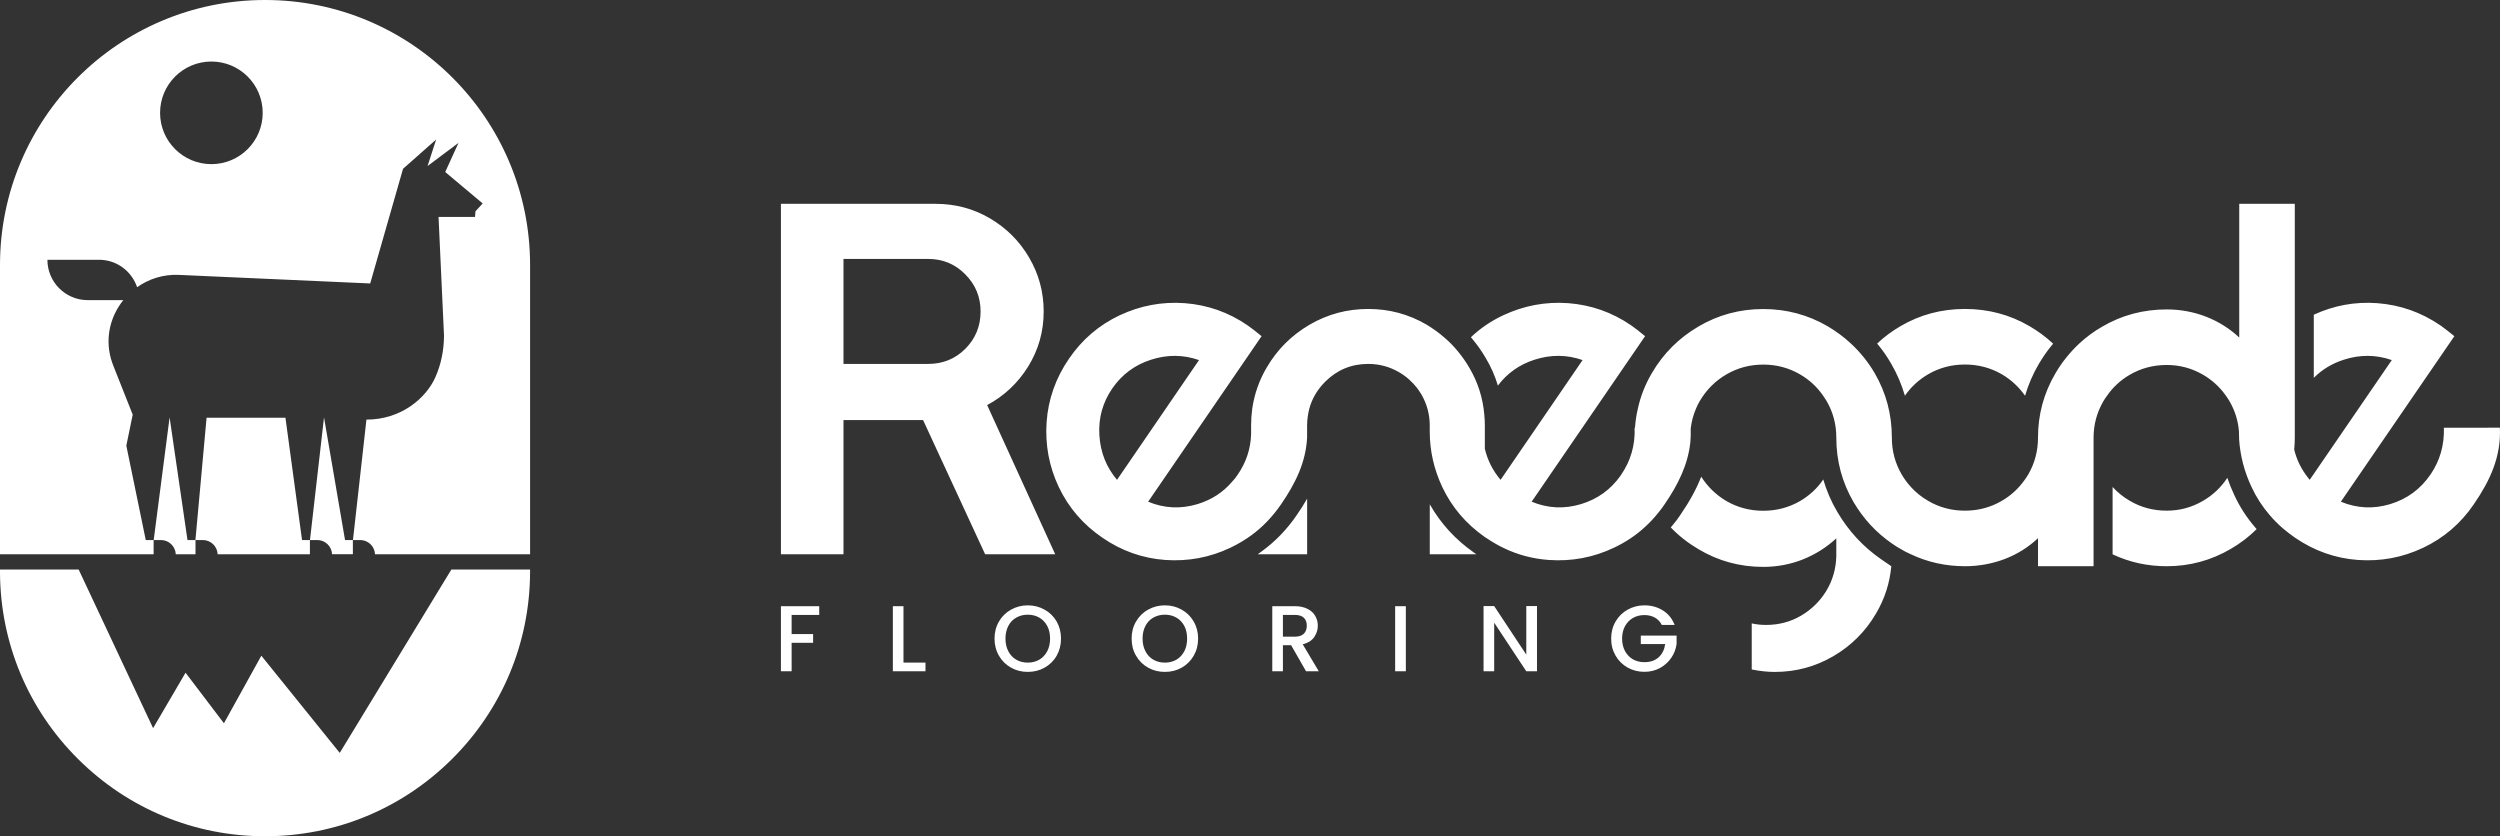 <svg xmlns="http://www.w3.org/2000/svg" id="a" width="1066.689" height="356.803" viewBox="0 0 1066.689 356.803"><rect x="0" y="0" width="1066.689" height="356.803" fill="#333333" stroke="none"/><path d="M138.249,178.086v.002l8.969,52.333h3.344v6.057h-8.869c-.168-3.37-2.932-6.057-6.341-6.057h-3.088l5.986-52.335ZM226.173,113.087v123.394h-66.154c-.164-3.374-2.932-6.06-6.338-6.06h-3.079l5.749-51.382c15.155,0,25.56-9.477,29.381-18.015,2.484-5.557,3.669-11.606,3.723-17.693l-2.337-50.765h15.559l.202-2.424,3.068-3.336-15.979-13.413,5.667-12.436-13.206,9.887,3.663-11.322-14.128,12.502-14.008,48.92-81.62-3.652c-6.72-.306-12.856,1.736-17.83,5.252-2.309-6.791-8.664-11.704-16.236-11.704h-22.044c0,9.51,7.708,17.224,17.224,17.224h15.166c-5.803,7.212-8.151,17.114-4.684,26.854.153.437.317.873.491,1.31l8.2,20.69-2.724,13.238,8.292,40.272h3.357v6.054H0v-123.394C0,50.628,50.634,0,113.087,0s113.087,50.628,113.087,113.087ZM112.088,48.144c0-12.092-9.799-21.891-21.891-21.891s-21.897,9.799-21.897,21.891,9.805,21.891,21.897,21.891,21.891-9.799,21.891-21.891ZM88.142,178.227l-4.755,52.195h-3.39l-7.631-52.333v.004l-6.785,52.329h3.085c3.41,0,6.173,2.687,6.341,6.057h8.407v-6.057h3.119c3.41,0,6.173,2.687,6.341,6.057h39.359v-6.055h-3.361l-7.079-52.197h-33.651ZM192.588,243.005l-47.63,78.233-33.452-41.464-15.958,28.823-.004.004-16.377-21.571-13.844,23.659-31.76-67.683H0v1.447c.2,30.047,12.041,58.268,33.363,79.457,21.344,21.211,49.655,32.895,79.724,32.895s58.38-11.685,79.724-32.895c21.322-21.189,33.163-49.41,33.363-79.457v-1.447h-33.585Z" fill="#fff" stroke-width="0"></path><path d="M337.768,262.369v8.169h9.166v3.731h-9.166v12.156h-4.567v-27.786h16.337v3.731h-11.771ZM394.884,282.727v3.698h-13.925v-27.786h4.534v24.088h9.391ZM452.708,272.467c0,2.734-.643,5.178-1.865,7.332-1.254,2.187-2.991,3.859-5.146,5.081-2.187,1.222-4.567,1.801-7.172,1.801-2.573,0-4.953-.579-7.14-1.801-2.155-1.222-3.891-2.894-5.146-5.081-1.254-2.155-1.898-4.599-1.898-7.332,0-2.702.643-5.146,1.898-7.3s2.991-3.859,5.146-5.049c2.187-1.222,4.567-1.833,7.14-1.833,2.605,0,4.985.611,7.172,1.833,2.155,1.19,3.891,2.894,5.146,5.049,1.222,2.155,1.865,4.599,1.865,7.3ZM448.045,272.467c0-2.058-.418-3.859-1.222-5.403-.836-1.544-1.962-2.734-3.377-3.538-1.447-.836-3.087-1.254-4.92-1.254s-3.473.418-4.921,1.254c-1.447.804-2.573,1.994-3.377,3.538-.804,1.544-1.222,3.345-1.222,5.403s.418,3.859,1.222,5.403c.804,1.576,1.93,2.766,3.377,3.602,1.447.836,3.087,1.254,4.921,1.254s3.473-.418,4.92-1.254c1.415-.836,2.541-2.026,3.377-3.602.804-1.544,1.222-3.345,1.222-5.403ZM511.207,272.467c0,2.734-.643,5.178-1.898,7.332-1.254,2.187-2.959,3.859-5.113,5.081-2.187,1.222-4.567,1.801-7.172,1.801s-4.985-.579-7.14-1.801c-2.187-1.222-3.891-2.894-5.146-5.081-1.286-2.155-1.898-4.599-1.898-7.332,0-2.702.611-5.146,1.898-7.3,1.254-2.155,2.959-3.859,5.146-5.049,2.155-1.222,4.535-1.833,7.14-1.833s4.985.611,7.172,1.833c2.155,1.19,3.859,2.894,5.113,5.049,1.254,2.155,1.898,4.599,1.898,7.3ZM506.512,272.467c0-2.058-.386-3.859-1.19-5.403-.836-1.544-1.962-2.734-3.377-3.538-1.447-.836-3.087-1.254-4.92-1.254s-3.473.418-4.921,1.254c-1.447.804-2.573,1.994-3.377,3.538-.804,1.544-1.222,3.345-1.222,5.403s.418,3.859,1.222,5.403c.804,1.576,1.93,2.766,3.377,3.602s3.087,1.254,4.921,1.254,3.473-.418,4.92-1.254c1.415-.836,2.541-2.026,3.377-3.602.804-1.544,1.19-3.345,1.19-5.403ZM562.696,286.425h-5.435l-6.368-11.127h-3.506v11.127h-4.534v-27.786h9.584c2.122,0,3.923.386,5.403,1.126,1.479.74,2.605,1.737,3.313,2.991.74,1.254,1.126,2.669,1.126,4.213,0,1.801-.547,3.441-1.576,4.92-1.061,1.479-2.669,2.476-4.856,3.023l6.85,11.513ZM552.437,271.663c1.704,0,2.991-.418,3.859-1.254.868-.868,1.286-2.026,1.286-3.441,0-1.447-.418-2.573-1.254-3.377-.868-.836-2.155-1.222-3.891-1.222h-5.049v9.294h5.049ZM599.841,258.638v27.786h-4.567v-27.786h4.567ZM655.799,258.606v27.818h-4.567l-13.7-20.743v20.743h-4.535v-27.818h4.535l13.7,20.711v-20.711h4.567ZM715.36,271.181v3.57c-.289,2.155-1.029,4.149-2.283,5.95-1.222,1.801-2.862,3.248-4.824,4.342-1.994,1.061-4.213,1.608-6.625,1.608-2.605,0-4.985-.611-7.14-1.801-2.155-1.222-3.891-2.894-5.146-5.081-1.254-2.155-1.898-4.567-1.898-7.3,0-2.702.643-5.146,1.898-7.3s2.991-3.859,5.146-5.049c2.187-1.222,4.567-1.833,7.14-1.833,2.959,0,5.596.74,7.911,2.187,2.283,1.447,3.956,3.506,4.985,6.175h-5.467c-.708-1.383-1.705-2.444-2.991-3.152-1.286-.707-2.766-1.061-4.438-1.061-1.833,0-3.473.418-4.921,1.254-1.415.804-2.541,1.994-3.377,3.506-.804,1.511-1.222,3.28-1.222,5.274s.418,3.763,1.222,5.306c.836,1.512,1.962,2.702,3.377,3.538,1.447.804,3.087,1.222,4.921,1.222,2.476,0,4.502-.675,6.046-2.058,1.544-1.383,2.476-3.28,2.83-5.66h-10.42v-3.634h15.276ZM450.232,236.48h-29.909l-26.468-57.245h-33.961v57.245h-26.693V86.968h65.992c8.426,0,16.112,2.058,23.155,6.175,7.043,4.149,12.671,9.744,16.756,16.755,4.149,7.075,6.207,14.729,6.207,22.995,0,8.523-2.187,16.337-6.625,23.509-4.406,7.075-10.259,12.575-17.495,16.434l29.041,63.645ZM418.393,132.892c0-6.143-2.155-11.417-6.496-15.791-4.342-4.438-9.648-6.625-15.887-6.625h-36.116v44.799h36.116c6.239,0,11.546-2.123,15.887-6.464,4.342-4.374,6.496-9.68,6.496-15.919ZM1066.645,182.483c.547,12.317-4.117,22.448-11.127,32.675-5.628,8.265-12.864,14.408-21.612,18.556-8.812,4.181-18.074,5.885-27.786,5.21-9.68-.707-18.653-3.859-26.918-9.519-1.801-1.254-3.506-2.573-5.146-3.956-2.122-1.833-4.052-3.795-5.789-5.853-3.055-3.57-5.564-7.461-7.59-11.803-3.087-6.561-4.856-13.379-5.307-20.422,0-.097.064-.129,0-.225-.032-.965-.064-1.93-.064-2.959v-.064c-.354-4.599-1.705-8.908-4.02-12.928-.643-1.061-1.286-2.058-2.026-3.023-2.509-3.377-5.596-6.143-9.294-8.297-4.792-2.766-9.938-4.149-15.469-4.149-5.725,0-10.967,1.383-15.726,4.149-4.02,2.348-7.3,5.371-9.841,9.101-.547.74-1.029,1.447-1.479,2.219-2.766,4.792-4.181,9.97-4.181,15.501v54.897h-23.702v-11.963c-4.084,3.859-8.844,6.818-14.15,8.876-5.371,2.026-11.031,3.087-17.013,3.087-8.201,0-15.919-1.704-23.059-5.081-1.512-.643-3.023-1.447-4.47-2.315-1.254-.707-2.476-1.479-3.666-2.315-6.689-4.631-12.124-10.516-16.305-17.592-4.921-8.426-7.397-17.592-7.397-27.529v-.064c0-5.66-1.383-10.87-4.181-15.662-.45-.707-.9-1.447-1.415-2.155-2.573-3.73-5.853-6.818-9.873-9.134-4.792-2.798-10.034-4.181-15.694-4.181-5.692,0-10.934,1.383-15.726,4.181-4.76,2.766-8.523,6.561-11.32,11.288-.643,1.094-1.19,2.187-1.672,3.345-1.158,2.701-1.93,5.596-2.251,8.587v.096c.064,1.833.032,3.602-.129,5.339-.064.064,0,.096,0,.096-.997,9.712-5.178,18.171-10.999,26.661-.836,1.222-1.672,2.38-2.605,3.505-1.737,2.187-3.602,4.213-5.66,6.078-3.924,3.666-8.426,6.625-13.379,8.973-8.812,4.181-18.074,5.885-27.754,5.21-6.754-.482-13.154-2.155-19.168-5.049-2.637-1.254-5.21-2.766-7.719-4.47-.129-.064-.289-.193-.418-.257-8.04-5.628-14.086-12.735-18.17-21.354-3.538-7.558-5.339-15.437-5.339-23.638v-2.573c0-4.695-1.158-9.069-3.473-13.154-.579-.965-1.19-1.897-1.865-2.798-2.123-2.734-4.663-5.017-7.751-6.818-4.052-2.348-8.458-3.538-13.153-3.538-7.268,0-13.411,2.605-18.492,7.718-3.28,3.345-5.499,7.107-6.657,11.385-.579,2.251-.933,4.663-.933,7.204v5.049c-.515,10.516-4.888,19.489-11.095,28.526-3.634,5.274-7.879,9.744-12.8,13.314-2.573,1.865-5.242,3.473-8.137,4.888-.225.129-.482.225-.707.354-8.812,4.181-18.074,5.885-27.786,5.21-9.68-.707-18.653-3.859-26.854-9.519-8.233-5.628-14.408-12.832-18.588-21.612-4.149-8.812-5.853-18.074-5.178-27.786.707-9.68,3.859-18.653,9.519-26.918,5.596-8.201,12.832-14.408,21.644-18.556,8.78-4.117,18.042-5.885,27.754-5.178,9.712.74,18.685,3.859,26.854,9.487,1.544,1.061,3.538,2.605,5.95,4.599l-48.401,70.624c6.85,2.862,13.893,3.184,21.065,1.029,5.95-1.833,10.838-4.953,14.729-9.519.901-.965,1.737-1.962,2.444-3.087,3.538-5.146,5.499-10.902,5.692-17.238.032-.901.032-1.801,0-2.734v-.933c0-2.412.161-4.824.482-7.172.901-6.239,2.959-12.189,6.239-17.688,4.47-7.654,10.581-13.7,18.267-18.203,7.686-4.47,16.016-6.689,24.988-6.689s17.238,2.219,24.892,6.689c2.734,1.64,5.307,3.506,7.654,5.564,2.058,1.737,3.988,3.731,5.725,5.853,1.737,2.123,3.345,4.342,4.76,6.786,3.73,6.239,5.885,13.025,6.496,20.261v.032c.161,1.512.225,2.991.225,4.567v9.873c1.158,4.92,3.377,9.326,6.722,13.282l1.415-2.058,33.575-49.044c-6.657-2.316-13.475-2.412-20.486-.161-6.432,2.058-11.674,5.757-15.662,11.063-1.222-4.181-2.991-8.137-5.274-11.931-1.608-2.766-3.409-5.307-5.532-7.879l-.707-.836c4.02-3.827,8.651-6.947,13.765-9.359,8.812-4.117,18.042-5.885,27.754-5.178,9.712.74,18.685,3.859,26.886,9.487,1.544,1.061,3.505,2.605,5.917,4.599l-48.401,70.624c6.882,2.862,13.893,3.184,21.065,1.029,7.011-2.122,12.607-6.143,16.82-12.06.129-.161.257-.322.354-.547,4.02-5.885,5.982-12.543,5.692-19.972h.161c.193-2.734.579-5.467,1.222-8.104,1.126-5.306,3.152-10.388,5.982-15.212,4.888-8.362,11.545-15.019,19.971-19.939,8.394-4.92,17.56-7.397,27.561-7.397,9.938,0,19.135,2.476,27.561,7.397,3.602,2.155,6.947,4.599,9.905,7.397,2.026,1.865,3.859,3.859,5.564,5.982,1.64,2.058,3.152,4.245,4.502,6.561,4.888,8.426,7.332,17.56,7.332,27.497,0,5.692,1.383,10.935,4.181,15.726,1.158,1.962,2.444,3.731,3.956,5.371,2.09,2.316,4.534,4.277,7.365,5.918,4.76,2.798,10.002,4.181,15.694,4.181,5.66,0,10.902-1.383,15.694-4.181,4.02-2.316,7.3-5.403,9.905-9.134.547-.707.965-1.415,1.415-2.155,2.766-4.792,4.149-10.034,4.149-15.726,0-9.809,2.476-18.942,7.397-27.336,1.383-2.348,2.862-4.599,4.567-6.657,1.704-2.155,3.57-4.181,5.564-6.046,2.959-2.766,6.207-5.178,9.841-7.268,8.394-4.921,17.56-7.365,27.561-7.365,5.789,0,11.417,1.029,16.756,3.087,5.338,2.09,10.066,5.049,14.183,8.908v-57.052h23.702v99.729c0,1.705-.096,3.409-.257,5.081,1.061,4.47,3.087,8.523,6.014,12.189.193.225.418.515.611.772l35.022-51.103c-6.689-2.316-13.507-2.412-20.454-.161-5.017,1.608-9.294,4.181-12.832,7.751v-26.95c8.619-3.956,17.656-5.628,27.111-4.92,9.712.74,18.685,3.859,26.918,9.487,1.511,1.061,3.505,2.605,5.95,4.599l-48.433,70.624c6.882,2.862,13.925,3.184,21.065,1.029,7.172-2.187,12.896-6.368,17.174-12.607,4.02-5.885,5.95-12.543,5.725-19.972l23.895-.032ZM476.603,204.738l34.99-51.103c-6.657-2.316-13.475-2.412-20.454-.161-6.947,2.219-12.478,6.335-16.595,12.317-4.084,5.982-5.917,12.639-5.467,19.907.45,7.3,2.959,13.636,7.525,19.039ZM538.604,235.059l-1.948,1.421h21.068v-23.707c-1.461,2.557-2.963,4.871-4.425,6.982-4.14,6.089-9.093,11.204-14.695,15.304ZM610.05,215.168v21.312h19.851l-.974-.69c-7.916-5.52-14.248-12.462-18.876-20.622ZM783.915,218.375c-2.598-4.384-4.587-9.012-5.967-13.802-2.557,3.775-5.886,6.86-9.905,9.215-4.79,2.76-10.027,4.141-15.71,4.141s-10.92-1.381-15.71-4.141c-4.425-2.598-7.997-6.089-10.758-10.392-2.03,5.237-4.952,10.555-8.931,16.36-.893,1.381-1.908,2.719-3.045,4.059l-1.015,1.218c3.451,3.612,7.429,6.698,11.894,9.336,8.403,4.994,17.577,7.51,27.563,7.51,5.967,0,11.651-1.096,16.968-3.207,5.358-2.152,10.067-5.156,14.208-8.972v7.673c-.162,5.398-1.583,10.311-4.262,14.735-2.72,4.425-6.292,7.956-10.798,10.596-4.465,2.598-9.418,3.938-14.857,3.938-2.111,0-4.181-.203-6.17-.65v19.647c3.572.731,6.82,1.055,9.824,1.055,8.971,0,17.293-2.233,24.965-6.698,7.713-4.506,13.802-10.596,18.267-18.267,3.694-6.252,5.846-12.99,6.495-20.135l-4.384-3.004c-7.632-5.277-13.924-12.097-18.673-20.216ZM806.891,155.129c2.557,4.384,4.506,8.971,5.886,13.72,2.598-3.734,5.886-6.82,9.946-9.174,4.749-2.76,9.986-4.141,15.669-4.141s10.92,1.381,15.71,4.141c4.019,2.355,7.307,5.44,9.946,9.174,1.38-4.709,3.329-9.256,5.886-13.599,1.746-2.923,3.491-5.48,5.358-7.713l.731-.893c-3.004-2.801-6.373-5.318-10.067-7.469-8.403-4.912-17.577-7.347-27.563-7.347s-19.161,2.435-27.523,7.347c-3.653,2.151-6.982,4.587-9.946,7.429l.731.893c1.908,2.314,3.653,4.912,5.237,7.632ZM953.315,211.23c-1.137-2.395-2.111-4.831-2.964-7.347-2.679,4.059-6.13,7.347-10.392,9.823-4.79,2.801-9.945,4.181-15.466,4.181-5.724,0-10.96-1.381-15.71-4.181-2.841-1.624-5.277-3.613-7.388-5.927v28.741c7.145,3.369,14.858,5.074,23.098,5.074,9.824,0,18.917-2.476,27.32-7.388,4.1-2.395,7.794-5.196,11.042-8.444l-.771-.893c-3.572-4.181-6.454-8.647-8.768-13.64Z" fill="#fff" stroke-width="0"></path></svg>